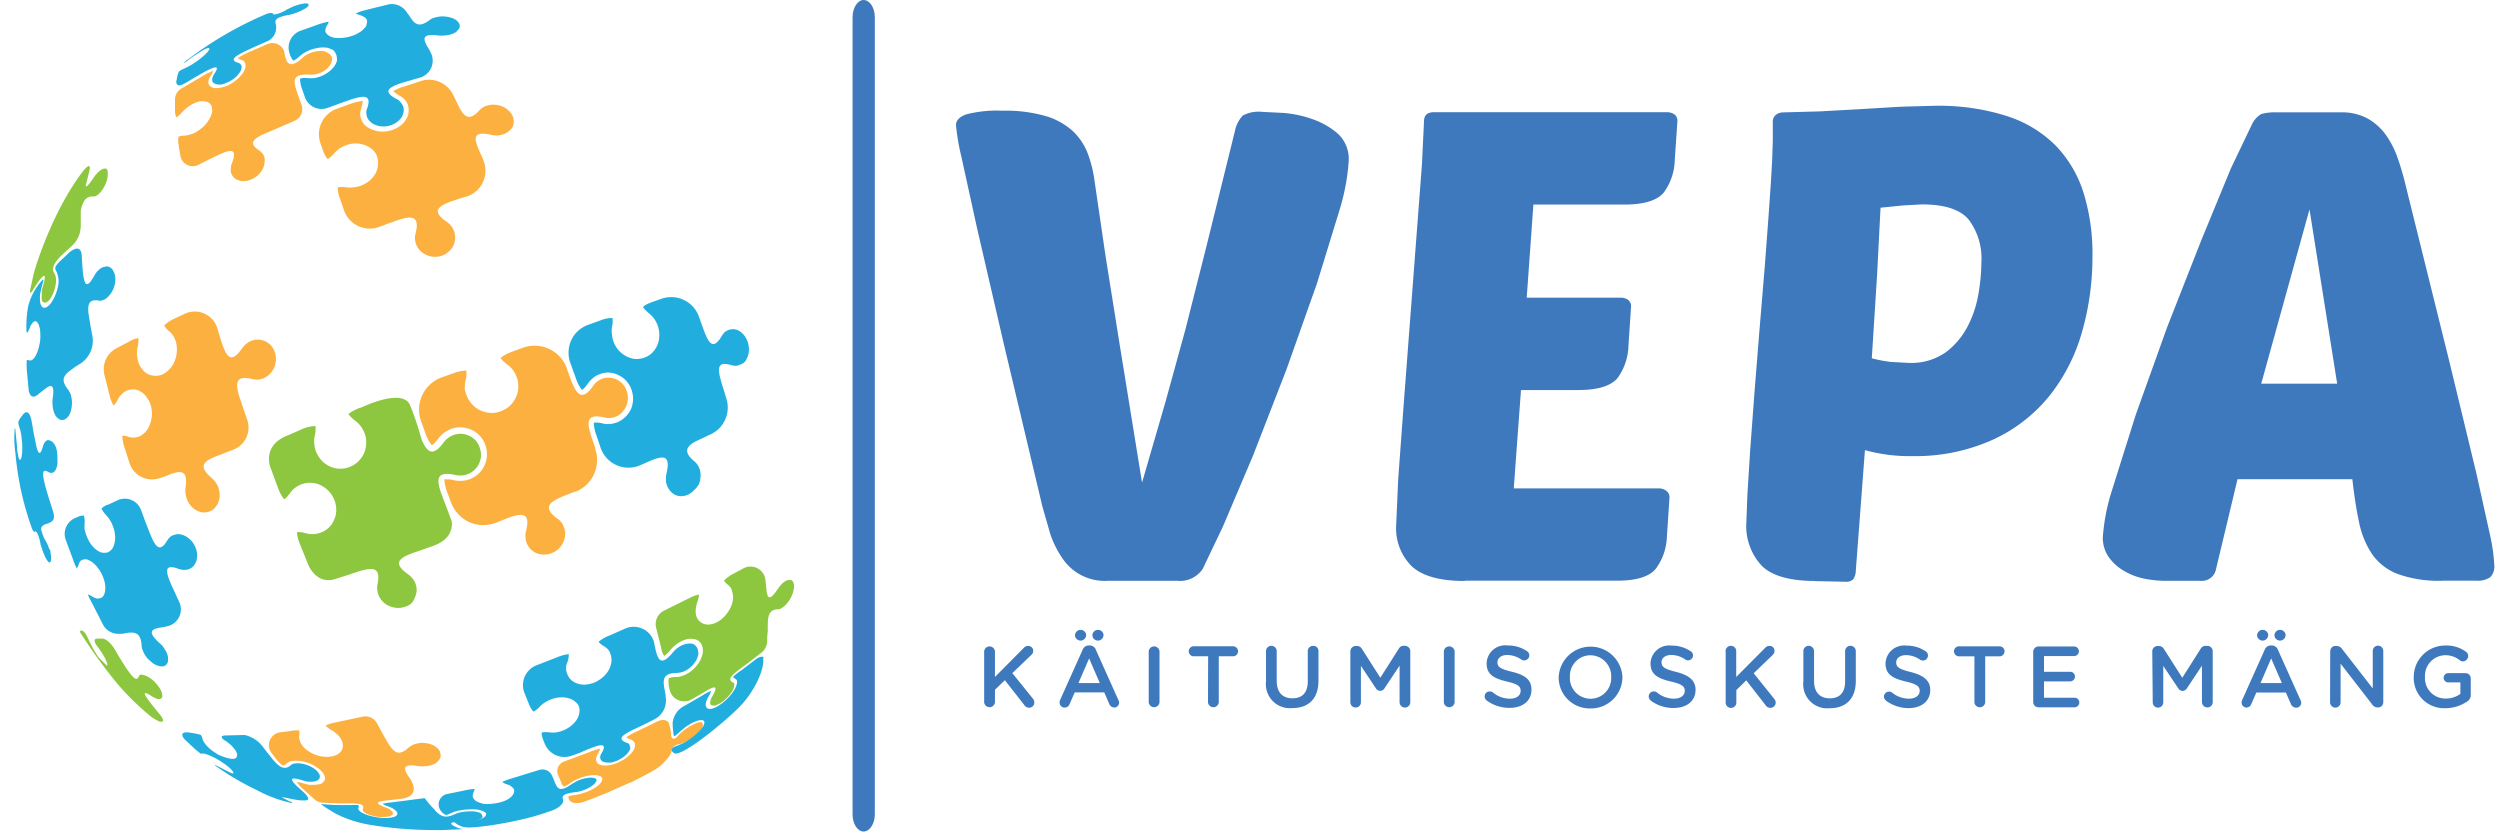 <svg xmlns="http://www.w3.org/2000/svg" xmlns:xlink="http://www.w3.org/1999/xlink" width="180" height="60"><style><![CDATA[.B{fill:#21aedf}.C{fill-rule:nonzero}.D{fill:#8dc63f}.E{fill:#fbb040}]]></style><g fill-rule="evenodd"><g fill="#3e78bd"><path d="M82.226 34.75l1.698-5.847 1.426-5.18 1.517-6 2.043-8.27a2.32 2.32 0 0 1 .566-1.132 2.41 2.41 0 0 1 1.404-.266l1.494.074a8.06 8.06 0 0 1 2.066.43 5.6 5.6 0 0 1 1.857 1.042 2.46 2.46 0 0 1 .81 1.97c-.073 1.188-.3 2.362-.645 3.498l-1.642 5.343-2.208 6.226-2.4 6.18-2.162 5.094-1.45 3.04a1.96 1.96 0 0 1-1.828.866h-4.987a3.67 3.67 0 0 1-3.306-1.642c-.366-.535-.655-1.118-.86-1.732l-.566-1.975-2.785-11.734-1.925-8.332-1.132-5.157a15.7 15.7 0 0 1-.379-2.236c0-.345.255-.606.758-.78.84-.213 1.705-.3 2.57-.26 1.05-.03 2.096.1 3.108.38a5.04 5.04 0 0 1 1.953 1.07 4.32 4.32 0 0 1 1.092 1.619c.245.65.412 1.326.498 2.015l.78 5.32.98 6.153 1.653 10.2zm23.23 7.08c-1.77 0-3.036-.35-3.798-1.047-.795-.786-1.208-1.88-1.132-2.994l.142-3.255.385-5.253 1.33-17.496.142-2.994c0-.538.255-.713.758-.713h16.732a.98.98 0 0 1 .52.142c.168.118.26.317.238.52l-.192 2.802a4.11 4.11 0 0 1-.781 2.309c-.458.566-1.404.877-2.83.877h-6.566l-.48 6.702h6.753a.98.98 0 0 1 .52.142.57.57 0 0 1 .238.526l-.187 2.808c-.02.83-.3 1.636-.775 2.3-.458.566-1.404.877-2.83.877h-4.132l-.52 7.08h10.455a.88.88 0 0 1 .52.17.57.57 0 0 1 .238.498l-.187 2.802c-.025.83-.3 1.636-.787 2.3-.46.585-1.404.877-2.83.877H105.46z"/><path d="M130.696 41.83c-1.804 0-3.08-.357-3.826-1.07a4.19 4.19 0 0 1-1.132-3.158l.074-1.975.2-3.2.3-4.036.357-4.466.402-4.828.26-3.47.17-2.423.096-1.698.045-1.353v-1.33a.63.63 0 0 1 .238-.566.85.85 0 0 1 .475-.164l2.7-.074 2.943-.164 2.83-.17 2.423-.068c1.772-.04 3.538.2 5.23.736 1.334.418 2.548 1.152 3.538 2.14.92.962 1.604 2.125 1.998 3.396a14.83 14.83 0 0 1 .64 4.562 19.58 19.58 0 0 1-.736 5.394 13.15 13.15 0 0 1-2.304 4.585 11.27 11.27 0 0 1-4.042 3.187 13.49 13.49 0 0 1-5.83 1.223 12.07 12.07 0 0 1-3.47-.43l-.662 8.745a1.08 1.08 0 0 1-.192.566.76.76 0 0 1-.566.164l-2.2-.045zm7.698-27.113l-1.375.074-1.62.164-.25 4.857-.38 5.983a9.12 9.12 0 0 0 1.404.266l1.257.068a4.32 4.32 0 0 0 2.689-.781 5.53 5.53 0 0 0 1.59-1.925 7.98 7.98 0 0 0 .758-2.377 13.83 13.83 0 0 0 .192-2.14c.076-1.116-.253-2.22-.928-3.113-.615-.717-1.728-1.075-3.34-1.075zm30.12-6.627a3.85 3.85 0 0 1 1.97.453 4.09 4.09 0 0 1 1.308 1.183c.365.522.653 1.094.855 1.698a19.85 19.85 0 0 1 .566 1.947l3.142 12.668 1.947 8.055 1.002 4.528c.148.675.243 1.36.283 2.05.042.33-.07.663-.306.9a1.62 1.62 0 0 1-.979.238h-2.394a8.71 8.71 0 0 1-3.283-.487 3.96 3.96 0 0 1-1.851-1.449c-.455-.7-.77-1.483-.928-2.304-.192-.906-.35-1.928-.475-3.068h-8.27l-1.568 6.56a1.03 1.03 0 0 1-1.092.758h-2.52a7.98 7.98 0 0 1-1.568-.164 4.67 4.67 0 0 1-1.449-.566 3.47 3.47 0 0 1-1.07-.974 2.4 2.4 0 0 1-.43-1.449 14.45 14.45 0 0 1 .668-3.396l1.698-5.394 2.264-6.317 2.445-6.226 2.145-5.208 1.5-3.136a1.7 1.7 0 0 1 .691-.781 3.74 3.74 0 0 1 1.132-.119h4.568zm-5.706 19.534h5.468l-1.992-12.55-3.475 12.55z" class="C"/><path d="M70.86 46.885a.39.39 0 0 1 .388-.344.39.39 0 0 1 .388.344v1.857l2.077-2.094a.42.42 0 0 1 .323-.142c.197 0 .357.16.357.357a.39.39 0 0 1-.136.289l-1.37 1.313 1.483 1.84a.42.42 0 0 1 .102.277c0 .1-.04.198-.113.268s-.17.108-.272.105a.39.39 0 0 1-.328-.181l-1.41-1.8-.713.69v.91a.39.39 0 0 1-.388.344.39.39 0 0 1-.388-.344v-3.69z"/><path d="M76.317 50.423l1.63-3.634a.48.48 0 0 1 .464-.317h.034c.205-.004.4.123.458.317l1.63 3.634a.31.31 0 0 1 .045.164c-.002.187-.147.342-.334.357-.17-.001-.32-.107-.38-.266l-.357-.826H77.38l-.374.85c-.054.15-.198.248-.357.243-.197 0-.357-.16-.357-.357-.005-.056.003-.112.023-.164zm1.885-4.71v.045c-.024.208-.2.365-.4.365s-.386-.157-.4-.365v-.045c.024-.208.2-.365.4-.365s.386.157.4.365zm.985 3.47l-.77-1.777-.77 1.777h1.54zm.266-3.47v.045c-.024.208-.2.365-.4.365s-.386-.157-.4-.365v-.045c.024-.208.2-.365.4-.365s.386.157.4.365z" class="C"/><use xlink:href="#B"/><path d="M86.987 47.253h-1.08c-.18-.023-.317-.177-.317-.36s.136-.337.317-.36h2.915c.18.023.317.177.317.36s-.136.337-.317.36h-1.07v3.323a.39.39 0 0 1-.388.344.39.39 0 0 1-.388-.344l.01-3.323zm4.166 1.81v-2.18c0-.213.172-.385.385-.385s.385.172.385.385v2.145c0 .815.42 1.25 1.132 1.25s1.104-.408 1.104-1.217v-2.18a.38.38 0 0 1 .391-.379c.1-.002.198.038.27.1a.38.38 0 0 1 .11.27v2.14c0 1.313-.736 1.97-1.885 1.97a1.72 1.72 0 0 1-1.41-.51 1.73 1.73 0 0 1-.48-1.42zm6.073-2.162a.39.39 0 0 1 .391-.391h.08a.4.4 0 0 1 .357.204l1.33 2.083 1.336-2.1c.07-.127.206-.203.35-.198h.08a.39.39 0 0 1 .391.391v3.674a.38.38 0 0 1-.391.379c-.208-.003-.376-.17-.38-.38v-2.638l-1.075 1.613c-.062.122-.186.2-.323.204-.136-.006-.26-.084-.323-.204l-1.064-1.596v2.626c0 .1-.04.198-.113.268s-.17.108-.272.105-.195-.037-.266-.108-.1-.166-.108-.266v-3.68z"/><use xlink:href="#B" x="21.249"/><path d="M107.042 50.434c-.093-.07-.147-.18-.147-.294 0-.096.038-.187.106-.254s.16-.104.256-.102c.08-.002.16.022.226.068a1.9 1.9 0 0 0 1.228.453c.475 0 .775-.226.775-.566 0-.31-.175-.48-.99-.668-.934-.226-1.46-.504-1.46-1.313a1.34 1.34 0 0 1 1.511-1.285c.495-.008.98.134 1.392.408.106.065.17.18.17.306 0 .097-.04.2-.108.258s-.163.106-.26.104a.4.4 0 0 1-.198-.057 1.83 1.83 0 0 0-1.008-.334c-.453 0-.72.232-.72.52 0 .34.204.487 1.047.69.928.226 1.404.566 1.404 1.285 0 .82-.645 1.313-1.568 1.313a2.75 2.75 0 0 1-1.658-.532z"/><path d="M112.226 48.742a2.3 2.3 0 0 1 2.295-2.184 2.3 2.3 0 0 1 2.295 2.184c0 .607-.244 1.19-.677 1.615s-1.02.66-1.627.65a2.23 2.23 0 0 1-2.287-2.264zm3.78 0c.015-.407-.135-.803-.417-1.097s-.67-.462-1.078-.465-.79.167-1.07.46-.426.687-.408 1.09a1.49 1.49 0 0 0 2.257 1.365 1.49 1.49 0 0 0 .715-1.365v.01z" class="C"/><path d="M118.86 50.434a.36.36 0 0 1-.153-.294c.003-.198.164-.357.362-.357a.38.38 0 0 1 .226.068 1.9 1.9 0 0 0 1.228.453c.475 0 .78-.226.78-.566 0-.3-.175-.48-1-.668-.94-.226-1.466-.504-1.466-1.313a1.34 1.34 0 0 1 1.5-1.274 2.42 2.42 0 0 1 1.392.408c.108.064.173.18.17.306a.36.36 0 0 1-.345.35c-.072-.001-.142-.02-.204-.057a1.81 1.81 0 0 0-1.008-.334c-.453 0-.713.232-.713.52 0 .34.198.487 1.047.7s1.404.566 1.404 1.285c0 .82-.645 1.313-1.568 1.313a2.74 2.74 0 0 1-1.664-.532zm5.378-3.55c0-.213.172-.385.385-.385s.385.172.385.385v1.857l2.083-2.094a.41.41 0 0 1 .317-.142.35.35 0 0 1 .357.357c.001.112-.05.218-.136.3l-1.364 1.313 1.477 1.84a.42.42 0 0 1 .108.277.38.38 0 0 1-.391.374.4.4 0 0 1-.328-.181l-1.4-1.8-.713.7v.9c0 .213-.172.385-.385.385s-.385-.172-.385-.385v-3.7zm5.604 2.18v-2.18c0-.213.172-.385.385-.385s.385.172.385.385v2.145c0 .815.42 1.25 1.132 1.25s1.104-.408 1.104-1.217v-2.18c0-.213.172-.385.385-.385s.385.172.385.385v2.14c0 1.313-.736 1.97-1.885 1.97a1.72 1.72 0 0 1-1.41-.51 1.73 1.73 0 0 1-.48-1.42zm5.954 1.37a.36.36 0 0 1-.153-.294.37.37 0 0 1 .203-.302c.116-.06.253-.054.363.013a1.92 1.92 0 0 0 1.228.453c.48 0 .78-.226.78-.566 0-.3-.175-.48-1-.668-.934-.226-1.46-.504-1.46-1.313a1.34 1.34 0 0 1 1.494-1.274 2.42 2.42 0 0 1 1.392.408c.108.064.173.18.17.306 0 .2-.162.362-.362.362a.4.4 0 0 1-.198-.057 1.83 1.83 0 0 0-1.013-.334c-.447 0-.713.232-.713.52 0 .34.198.487 1.047.7s1.404.566 1.404 1.285c0 .82-.645 1.313-1.568 1.313a2.74 2.74 0 0 1-1.625-.543zm6.362-3.18h-1.064a.36.36 0 0 1-.35-.165c-.074-.118-.075-.27 0-.388a.36.36 0 0 1 .35-.165h2.915c.18.023.317.177.317.36s-.136.337-.317.36h-1.075v3.323a.39.39 0 0 1-.388.344.39.39 0 0 1-.388-.344v-3.323zm4.234 3.283v-3.6c-.002-.104.04-.204.113-.278s.174-.114.278-.113h2.553a.35.35 0 0 1 .345.345c0 .2-.155.345-.345.345h-2.168v1.132h1.885c.2 0 .345.155.345.345s-.155.345-.345.345h-1.885v1.177h2.196c.2 0 .345.155.345.345s-.155.345-.345.345h-2.58c-.102.002-.2-.038-.274-.1s-.115-.168-.117-.27zm8.57-3.634a.39.39 0 0 1 .391-.391h.085c.147 0 .282.077.357.204l1.33 2.083 1.33-2.1c.072-.125.207-.2.35-.198h.12a.39.39 0 0 1 .391.391v3.674a.38.38 0 0 1-.391.368.39.39 0 0 1-.385-.379v-2.626l-1.07 1.613c-.065.122-.2.2-.328.204-.135-.006-.256-.084-.317-.204l-1.07-1.596v2.626a.38.38 0 0 1-.379.379.38.38 0 0 1-.379-.379l-.034-3.68z"/><path d="M161.426 50.423l1.63-3.634a.48.48 0 0 1 .464-.317h.04c.203-.002.385.125.453.317l1.63 3.634a.31.31 0 0 1 .045.164c.003.098-.034.192-.102.262s-.162.108-.26.106c-.17-.001-.32-.107-.38-.266l-.362-.826h-2.128l-.374.85c-.054.136-.183.227-.328.232-.197 0-.357-.16-.357-.357-.003-.056.006-.112.028-.164zm1.885-4.71v.045c-.024.208-.2.365-.4.365s-.386-.157-.4-.365v-.045c.024-.208.2-.365.4-.365s.386.157.4.365zm.985 3.47l-.77-1.777-.77 1.777h1.54zm.266-3.47v.045c-.024.208-.2.365-.4.365s-.386-.157-.4-.365v-.045c.024-.208.2-.365.4-.365s.386.157.4.365z" class="C"/><path d="M167.777 46.902c-.002-.103.038-.202.1-.276a.38.38 0 0 1 .274-.115h.085a.48.48 0 0 1 .402.226l2.2 2.83v-2.7a.38.38 0 0 1 .379-.379.38.38 0 0 1 .379.379v3.685c.003.1-.035.2-.105.272s-.167.113-.268.113h-.034a.48.48 0 0 1-.402-.232l-2.264-2.92v2.785a.38.38 0 0 1-.379.379.38.38 0 0 1-.379-.379l.01-3.68zm6.013 1.84c0-1.25 1.014-2.264 2.264-2.264a2.37 2.37 0 0 1 1.494.447c.135.098.2.272.14.43s-.2.266-.366.266c-.087-.004-.17-.036-.238-.1-.304-.235-.68-.357-1.064-.345a1.49 1.49 0 0 0-1.033.48 1.48 1.48 0 0 0-.388 1.07c-.03.4.116.813.4 1.112a1.46 1.46 0 0 0 1.09.456 1.76 1.76 0 0 0 1.058-.334v-.826h-.86c-.1.003-.178-.03-.244-.094s-.102-.15-.102-.24a.34.34 0 0 1 .345-.334h1.217a.38.38 0 0 1 .391.385v1.172a.53.53 0 0 1-.272.492 2.79 2.79 0 0 1-1.557.475 2.18 2.18 0 0 1-2.275-2.258z"/></g><path d="M55.113 41.768a1.08 1.08 0 0 0-1.63-.821l-.702.374a2.66 2.66 0 0 0-.64.47c0 .096.22.283.283.323.082.077.156.162.22.255a1.85 1.85 0 0 1 .108.368c.04.187.04.38 0 .566-.048.197-.12.387-.215.566a2.44 2.44 0 0 1-.362.498c-.143.156-.31.3-.492.396-.163.094-.34.16-.526.192a.95.95 0 0 1-.475-.034.86.86 0 0 1-.368-.243.91.91 0 0 1-.209-.453 1.27 1.27 0 0 1 0-.419 1.7 1.7 0 0 1 .096-.436 2.21 2.21 0 0 0 .13-.566c-.256.06-.503.154-.736.277l-1.783.883c-.462.232-.7.757-.566 1.257l.362 1.432c0 .12.125.538.232.566.164-.12.31-.264.436-.425.096-.122.207-.232.328-.328a2.4 2.4 0 0 1 .413-.277c.178-.092.37-.157.566-.192a1.5 1.5 0 0 1 .481.04c.142.032.268.112.357.226a.83.83 0 0 1 .175.408 1.04 1.04 0 0 1-.034.504c-.055.18-.13.353-.226.515a2.69 2.69 0 0 1-.391.47c-.255.25-.568.433-.91.532a1.13 1.13 0 0 1-.368.051 1.86 1.86 0 0 0-.509.079 1.57 1.57 0 0 0 0 .566l.04.198a1.08 1.08 0 0 0 1.562.792l.34-.192.52-.306c.742-.453 1.183-.657.68.232a1.66 1.66 0 0 0-.125.243c0 .068-.034.142-.045.21s.014.138.057.192c.063.027.13.042.198.045.092.006.183-.018.26-.068.114-.042.22-.1.317-.175a2.31 2.31 0 0 0 .323-.266 2.66 2.66 0 0 0 .277-.306 2.31 2.31 0 0 0 .215-.328c.04-.09.07-.186.09-.283v-.147c-.008-.047-.048-.083-.096-.085-.458-.238-.04-.566.634-1.075l.458-.334.968-.747a1.1 1.1 0 0 0 .402-.753c0-.22 0-.368.05-.792a4.04 4.04 0 0 1 0-.442c0-.645.085-1.132.747-1.132.067-.005.132-.023.192-.05l.215-.142a2.19 2.19 0 0 0 .509-.657c.064-.132.12-.268.164-.408.036-.125.057-.255.062-.385a.68.68 0 0 0-.051-.289c-.03-.073-.083-.134-.153-.17a.71.71 0 0 0-.243 0 .91.91 0 0 0-.3.158c-.077.062-.15.13-.215.204a2.43 2.43 0 0 0-.204.272c-.668.996-.775.617-.838-.113l-.057-.52z" class="D"/><path d="M50.308 34.9a1.56 1.56 0 0 0 .125-.509 1.41 1.41 0 0 0-.045-.566c-.034-.12-.088-.236-.158-.34a1.09 1.09 0 0 0-.232-.266c-.968-.804-.458-1.2.42-1.596l.617-.294.142-.062c.952-.447 1.434-1.523 1.132-2.53l-.12-.408-.22-.708c-.3-1.013-.402-1.67.702-1.325.102.027.206.042.3.045a.75.75 0 0 0 .3-.085.82.82 0 0 0 .362-.209c.093-.126.165-.265.215-.413a1.35 1.35 0 0 0 .074-.492c-.001-.175-.03-.35-.085-.515s-.133-.32-.238-.458c-.1-.127-.203-.234-.334-.317a.92.92 0 0 0-.402-.147.87.87 0 0 0-.413.057.84.84 0 0 0-.277.158 1.51 1.51 0 0 0-.204.266c-.634 1.08-.957.515-1.325-.492l-.255-.708-.074-.215a2.12 2.12 0 0 0-2.717-1.25l-.566.198c-.13.045-.65.238-.725.385.034.125.362.408.447.48.13.1.25.236.35.374a1.99 1.99 0 0 1 .243.458 2.01 2.01 0 0 1 0 1.392c-.083.2-.206.403-.362.566a1.51 1.51 0 0 1-.566.368 1.8 1.8 0 0 1-.668.108 1.9 1.9 0 0 1-1.579-1.257c-.06-.166-.097-.34-.108-.515a1.55 1.55 0 0 1 0-.526 1.96 1.96 0 0 0 .034-.657 2.26 2.26 0 0 0-.866.175l-.9.323c-.534.2-.97.586-1.2 1.1s-.265 1.102-.07 1.634l.396 1.092a3.01 3.01 0 0 0 .436.849c.136-.034.396-.4.464-.487.1-.144.22-.27.357-.38a1.63 1.63 0 0 1 .464-.26 1.61 1.61 0 0 1 1.358.074 1.7 1.7 0 0 1 .566.419 1.86 1.86 0 0 1 .368.628c.08.23.118.486.108.736-.013.22-.06.44-.142.645-.095.2-.227.402-.4.566a1.79 1.79 0 0 1-1.132.521 1.7 1.7 0 0 1-.509-.04 1.73 1.73 0 0 0-.64-.057 2.63 2.63 0 0 0 .192.923l.294.877c.188.558.6 1.012 1.137 1.254s1.15.25 1.693.02l.685-.3c.95-.4 1.562-.515 1.228.894a1.41 1.41 0 0 0-.04.385c-.002.136.017.272.057.402a1.24 1.24 0 0 0 .243.447 1.01 1.01 0 0 0 .368.294.94.94 0 0 0 .447.096 1.19 1.19 0 0 0 .475-.108 1.35 1.35 0 0 0 .413-.306 1.57 1.57 0 0 0 .357-.425zM9.174 45.566c.566-.068.968 0 1.025.928a.69.69 0 0 0 .057.272c.033.1.076.198.13.3.078.138.17.267.277.385l.34.3a1.32 1.32 0 0 0 .34.17.72.72 0 0 0 .345.057c.1.004.195-.032.266-.102.07-.063.116-.146.136-.238a1.27 1.27 0 0 0 0-.357c-.027-.143-.077-.28-.147-.408-.06-.107-.13-.2-.2-.306-.072-.1-.15-.173-.238-.25-.923-.832-.606-1.013.034-1.132a3.25 3.25 0 0 0 .48-.09c.38-.075.704-.322.876-.67s.172-.755.001-1.102l-.26-.566-.3-.65c-.408-.95-.566-1.562.566-1.132a1.23 1.23 0 0 0 .317.057c.107.005.22-.01.328-.034.136-.043.26-.117.362-.215a1.4 1.4 0 0 0 .226-.374 1.66 1.66 0 0 0 .057-.475 1.38 1.38 0 0 0-.113-.509 1.73 1.73 0 0 0-.283-.47 1.77 1.77 0 0 0-.391-.323 1.29 1.29 0 0 0-.447-.164.86.86 0 0 0-.43.051.7.7 0 0 0-.283.142 1.38 1.38 0 0 0-.198.243c-.566.968-.883.42-1.28-.566l-.266-.68-.345-.934a1.24 1.24 0 0 0-.663-.712 1.25 1.25 0 0 0-.973-.018l-.73.34c-.1 0-.436.187-.48.306.1.165.203.318.334.453a2.19 2.19 0 0 1 .272.357 2.04 2.04 0 0 1 .221.458c.076.2.123.4.142.623a1.49 1.49 0 0 1-.034.566 1.13 1.13 0 0 1-.187.447c-.1.1-.207.2-.34.238a1.13 1.13 0 0 1-.413 0 1.32 1.32 0 0 1-.413-.232 2.1 2.1 0 0 1-.368-.402 2.87 2.87 0 0 1-.289-.566c-.062-.148-.1-.3-.142-.458a2.56 2.56 0 0 1 0-.419 1.91 1.91 0 0 0-.045-.566c-.1-.057-.4.04-.453.085l-.158.062a1.25 1.25 0 0 0-.702 1.591l.5 1.342a4.9 4.9 0 0 0 .283.691c.057 0 .125-.215.147-.255a.52.52 0 0 1 .113-.238c.05-.063.12-.106.198-.12.1-.04.23-.04.34 0 .145.058.28.14.396.243a1.8 1.8 0 0 1 .368.396c.248.335.414.722.487 1.132.02.162.02.325 0 .487a.94.94 0 0 1-.13.362c-.065.088-.163.145-.272.158-.083.025-.172.025-.255 0-.1-.03-.178-.07-.26-.12-.05-.034-.272-.17-.317-.147.084.23.2.452.317.662l.764 1.5a1.25 1.25 0 0 0 1.189.662h.215l.345-.068z" class="B"/><path d="M13.357 35.145a1.37 1.37 0 0 0 0 .374 2.06 2.06 0 0 0 .102.419c.063.174.157.335.277.475.1.126.24.234.385.317s.3.14.464.164a1.26 1.26 0 0 0 .475-.057c.152-.057.3-.148.402-.266s.206-.257.26-.413c.06-.163.1-.336.09-.51a1.62 1.62 0 0 0-.096-.555 1.73 1.73 0 0 0-.198-.379c-.08-.106-.168-.205-.266-.294-1.042-.866-.566-1.228.357-1.585l.657-.255.566-.22a1.7 1.7 0 0 0 .974-2.117l-.266-.77-.255-.753c-.34-1.053-.413-1.75.894-1.426a1.46 1.46 0 0 0 .385.04c.133-.014.265-.044.39-.09.173-.073.33-.18.464-.31s.24-.29.317-.464a1.56 1.56 0 0 0 .13-.532 1.47 1.47 0 0 0-.074-.566 1.39 1.39 0 0 0-.277-.492c-.116-.132-.26-.238-.42-.31a1.37 1.37 0 0 0-.498-.119 1.29 1.29 0 0 0-.883.323 1.4 1.4 0 0 0-.266.283c-.82 1.194-1.132.623-1.49-.402l-.22-.72-.09-.306a1.7 1.7 0 0 0-2.326-1.047l-.81.38a2.79 2.79 0 0 0-.679.453c0 .13.277.374.35.436a1.44 1.44 0 0 1 .289.323c.08.142.148.292.198.447.06.23.082.47.062.708a2.02 2.02 0 0 1-.153.657 1.7 1.7 0 0 1-.351.566c-.14.165-.315.3-.51.396a1.13 1.13 0 0 1-.566.108 1.21 1.21 0 0 1-.526-.136 1.26 1.26 0 0 1-.425-.391c-.13-.168-.22-.36-.272-.566a2.62 2.62 0 0 1-.068-.504c0-.162.017-.323.05-.48a2.2 2.2 0 0 0 .057-.634 1.7 1.7 0 0 0-.668.249l-.945.498a1.7 1.7 0 0 0-.843 1.868l.368 1.466c.055.267.153.523.29.758.09 0 .272-.35.323-.442.07-.124.156-.238.255-.34s.213-.193.34-.26a1.41 1.41 0 0 1 .526-.108c.178.006.352.06.504.153a1.24 1.24 0 0 1 .43.396 1.99 1.99 0 0 1 .3.566 2.46 2.46 0 0 1 .091.702c-.01.222-.05.44-.125.65a1.84 1.84 0 0 1-.306.566 1.73 1.73 0 0 1-.464.351c-.124.05-.256.08-.39.085a1.09 1.09 0 0 1-.379-.045c-.085-.04-.385-.12-.47-.062.02.283.074.563.164.832l.362 1.132a1.7 1.7 0 0 0 2.219 1.047h.028c.192-.062.38-.134.566-.215.855-.34 1.432-.39 1.21.957z" class="E"/><path d="M32.755 1.392c-.12-.072-.25-.12-.385-.147-.145-.037-.293-.057-.442-.062a1.7 1.7 0 0 0-.447.04 1.83 1.83 0 0 0-.334.091c-.08.03-.152.075-.215.13-.747.566-1.064.294-1.37-.17a1.61 1.61 0 0 0-.221-.306l-.074-.113C28.973.42 28.44.2 27.926.328L26.3.73a4.44 4.44 0 0 0-.685.232c.1.06.23.108.35.142a.99.99 0 0 1 .255.125.43.43 0 0 1 .181.181.42.42 0 0 1 0 .311.52.52 0 0 1-.187.334 1.31 1.31 0 0 1-.385.306 2.25 2.25 0 0 1-.532.238 2.83 2.83 0 0 1-.617.125 2.67 2.67 0 0 1-.566 0 1.26 1.26 0 0 1-.419-.147.84.84 0 0 1-.25-.25.34.34 0 0 1 0-.238c.01-.08.038-.157.08-.226.04-.057.164-.243.125-.3a4.97 4.97 0 0 0-.719.192l-1.32.47c-.626.236-.966.913-.78 1.557l.057.187c.028.068.153.357.255.4a2.44 2.44 0 0 0 .425-.317c.117-.105.247-.196.385-.272a2.22 2.22 0 0 1 .419-.198c.197-.068.4-.117.606-.147a2.15 2.15 0 0 1 .566 0c.157.034.308.1.447.17a.93.93 0 0 1 .226.357 1.09 1.09 0 0 1 .045.408 1.13 1.13 0 0 1-.221.436 1.89 1.89 0 0 1-.402.391 2.41 2.41 0 0 1-.566.306 2.48 2.48 0 0 1-.458.119 2.95 2.95 0 0 1-.453 0 1.74 1.74 0 0 0-.538.028c-.062.108.045.48.057.566l.272.78a1.27 1.27 0 0 0 1.642.77l.894-.328.685-.243c.98-.323 1.63-.43 1.257.617a.65.65 0 0 0-.057.306 1.22 1.22 0 0 0 .057.317 1 1 0 0 0 .26.357 1.08 1.08 0 0 0 .413.226 1.31 1.31 0 0 0 .504.085c.183.003.365-.026.538-.085a1.57 1.57 0 0 0 .787-.6 1.54 1.54 0 0 0 .136-.413.9.9 0 0 0-.074-.419 1.25 1.25 0 0 0-.187-.266.82.82 0 0 0-.272-.198c-1.053-.566-.492-.866.47-1.177l1.274-.368A1.27 1.27 0 0 0 31 3.764a3.31 3.31 0 0 0-.243-.43c-.306-.566-.374-.934.855-.775a1.93 1.93 0 0 0 .34 0 2.83 2.83 0 0 0 .374-.045 1.83 1.83 0 0 0 .408-.147.8.8 0 0 0 .249-.221.38.38 0 0 0 .125-.26.51.51 0 0 0-.096-.266.77.77 0 0 0-.255-.226zm12.962 51.085l.6-.283.792-.4c.607-.302.94-.97.815-1.636v-.13l-.085-.447c-.125-.657-.1-1.132.934-1.132a1.19 1.19 0 0 0 .3-.051 1.09 1.09 0 0 0 .31-.125 1.7 1.7 0 0 0 .385-.277 2.12 2.12 0 0 0 .306-.368c.08-.125.14-.26.18-.402a.7.7 0 0 0 0-.385.55.55 0 0 0-.142-.31.49.49 0 0 0-.266-.18c-.125-.023-.254-.023-.38 0a1.65 1.65 0 0 0-.742.345 1.64 1.64 0 0 0-.26.26c-.832 1-1.058.617-1.25-.12l-.12-.566v-.028a1.52 1.52 0 0 0-.834-.976c-.41-.186-.878-.184-1.283.008l-1.087.48c-.277.1-.538.257-.775.436 0 .108.3.3.38.345a1.27 1.27 0 0 1 .311.26 1.13 1.13 0 0 1 .17.368 1.16 1.16 0 0 1 .034.566 1.86 1.86 0 0 1-.209.566 2.15 2.15 0 0 1-.425.487c-.172.144-.362.263-.566.357a2.39 2.39 0 0 1-.645.153 1.59 1.59 0 0 1-.566-.068 1.31 1.31 0 0 1-.475-.266 1.09 1.09 0 0 1-.289-.458.9.9 0 0 1-.074-.408c-.002-.148.03-.295.1-.43a1.74 1.74 0 0 0 .091-.566c-.294.038-.582.116-.855.232l-1.45.566a1.53 1.53 0 0 0-.889 1.992l.317.787a1.56 1.56 0 0 0 .34.566 1.75 1.75 0 0 0 .458-.368 1.87 1.87 0 0 1 .362-.294 2.37 2.37 0 0 1 .447-.226 2.05 2.05 0 0 1 .657-.136 1.57 1.57 0 0 1 .6.062 1.06 1.06 0 0 1 .47.243.72.72 0 0 1 .289.402.98.98 0 0 1 0 .481c-.043.172-.116.335-.215.48a2.29 2.29 0 0 1-.42.42 2.35 2.35 0 0 1-.566.311 2.66 2.66 0 0 1-.464.119 2.01 2.01 0 0 1-.447 0c-.188-.025-.378-.025-.566 0-.074.113.068.47.1.566l.102.255a1.53 1.53 0 0 0 1.942.855l.566-.2.606-.266c.883-.35 1.443-.504.974.3-.05.06-.08.133-.085.2-.014.063-.014.13 0 .192a.6.6 0 0 0 .147.187c.1.04.185.065.283.074a1.4 1.4 0 0 0 .368 0 2.22 2.22 0 0 0 .436-.142 2.54 2.54 0 0 0 .38-.215 1.83 1.83 0 0 0 .311-.266 1.25 1.25 0 0 0 .198-.29c.04-.078.04-.17 0-.25-.008-.06-.03-.12-.062-.17a.53.53 0 0 0-.175-.09c-.747-.277-.232-.6.623-1.008z" class="B"/><path d="M33.474 27.934a2 2 0 0 1 .05-.566 1.76 1.76 0 0 0 .051-.691c-.325.016-.644.086-.945.2l-.843.3c-1.28.475-1.933 1.895-1.46 3.175l.3.838c.1.3.256.603.458.86.136-.034.42-.396.487-.492a2.13 2.13 0 0 1 .391-.391c.152-.116.32-.2.498-.277.242-.1.5-.13.758-.12.25.013.496.072.725.175a1.89 1.89 0 0 1 .6.43 1.87 1.87 0 0 1 .396.65 1.91 1.91 0 0 1 .119.781c-.026.5-.248.973-.617 1.313a1.91 1.91 0 0 1-.623.385 1.73 1.73 0 0 1-.566.113 2 2 0 0 1-.566-.04 1.91 1.91 0 0 0-.696-.057 3.08 3.08 0 0 0 .215.934l.283.753c.228.6.7 1.107 1.283 1.378a2.45 2.45 0 0 0 1.88.065h.04l.775-.317c1.07-.4 1.777-.504 1.4.923-.03.13-.043.263-.034.396.001.137.026.273.074.402a1.23 1.23 0 0 0 .283.47 1.48 1.48 0 0 0 .43.3 1.56 1.56 0 0 0 .532.108 1.59 1.59 0 0 0 .566-.102 1.62 1.62 0 0 0 .487-.306 1.57 1.57 0 0 0 .334-.447c.08-.165.13-.344.147-.526a1.26 1.26 0 0 0-.074-.566 1.46 1.46 0 0 0-.187-.362c-.077-.107-.173-.2-.283-.272-1.132-.832-.566-1.228.498-1.658l.736-.294h.074c1.206-.484 1.826-1.824 1.415-3.057v-.074l-.26-.753c-.357-1.07-.447-1.783.934-1.455a.92.92 0 0 0 .39.034 1.43 1.43 0 0 0 .396-.091 1.13 1.13 0 0 0 .458-.311 1.56 1.56 0 0 0 .3-.442 1.62 1.62 0 0 0 .125-.538 1.65 1.65 0 0 0-.085-.566 1.43 1.43 0 0 0-.708-.815 1.45 1.45 0 0 0-.509-.136 1.39 1.39 0 0 0-.566.079 1.83 1.83 0 0 0-.357.204c-.106.085-.198.186-.272.3-.843 1.2-1.223.566-1.62-.47l-.283-.77v-.034c-.472-1.272-1.882-1.927-3.158-1.466l-.753.277c-.307.1-.594.25-.85.447.04.142.396.42.492.492a1.95 1.95 0 0 1 .39.385 1.98 1.98 0 0 1 .266.492c.1.242.13.5.12.758a1.83 1.83 0 0 1-.17.713 1.89 1.89 0 0 1-.425.606c-.187.175-.406.3-.645.402a1.92 1.92 0 0 1-.758.119 1.97 1.97 0 0 1-.713-.175 1.91 1.91 0 0 1-.6-.43c-.18-.2-.317-.413-.408-.657a1.87 1.87 0 0 1-.147-.56zm-7.53-19.777c.004-.136.03-.27.08-.396 0-.08.125-.402.08-.487a3.34 3.34 0 0 0-.855.198l-1.002.362a1.95 1.95 0 0 0-1.172 2.49l.17.47a1.96 1.96 0 0 0 .345.662c.18-.114.34-.255.475-.42.108-.126.232-.238.368-.334a1.96 1.96 0 0 1 .464-.238c.224-.088.462-.134.702-.136a2.03 2.03 0 0 1 .645.108 1.87 1.87 0 0 1 .566.323 1.27 1.27 0 0 1 .345.515 1.41 1.41 0 0 1 .057.611c-.015.214-.075.422-.175.6a2.02 2.02 0 0 1-.413.515 2.44 2.44 0 0 1-.634.368 1.99 1.99 0 0 1-.526.12 1.86 1.86 0 0 1-.504 0 1.86 1.86 0 0 0-.64 0 2.05 2.05 0 0 0 .158.804l.294.86a1.96 1.96 0 0 0 2.519 1.189l.453-.17.753-.272c1.058-.362 1.766-.458 1.426.9a1.29 1.29 0 0 0-.045.39 1.7 1.7 0 0 0 .079.402 1.44 1.44 0 0 0 .306.464 1.57 1.57 0 0 0 .458.311 1.41 1.41 0 0 0 .538.125 1.49 1.49 0 0 0 .566-.085 1.41 1.41 0 0 0 .487-.289c.138-.12.25-.266.328-.43a1.38 1.38 0 0 0 .13-.515 1.32 1.32 0 0 0-.096-.566 1.25 1.25 0 0 0-.198-.351 1.86 1.86 0 0 0-.294-.272c-1.194-.815-.6-1.166.453-1.534l.736-.243.232-.057c.526-.17.955-.554 1.18-1.058s.227-1.08.002-1.585v-.028l-.283-.634c-.385-.883-.492-1.443.883-1.132a1.66 1.66 0 0 0 .39.045 1.4 1.4 0 0 0 .38-.062 1.27 1.27 0 0 0 .447-.22 1.13 1.13 0 0 0 .3-.334.91.91 0 0 0 .085-.408c-.003-.15-.04-.3-.108-.436a1.13 1.13 0 0 0-.306-.379 1.27 1.27 0 0 0-.413-.255 1.59 1.59 0 0 0-.509-.119 1.3 1.3 0 0 0-.515.045.99.99 0 0 0-.351.136c-.095.055-.18.125-.25.2-.798.9-1.166.425-1.557-.374l-.272-.566-.068-.136c-.413-.857-1.385-1.3-2.298-1.025l-1.223.4a3.12 3.12 0 0 0-.792.334 1.4 1.4 0 0 0 .436.317 1.93 1.93 0 0 1 .34.26 1.17 1.17 0 0 1 .238.345 1.19 1.19 0 0 1 .079.566 1.01 1.01 0 0 1-.175.532 1.59 1.59 0 0 1-.391.458c-.188.143-.398.254-.623.328a2.26 2.26 0 0 1-.696.113c-.218-.003-.434-.04-.64-.113a1.81 1.81 0 0 1-.566-.3 1.3 1.3 0 0 1-.317-.47.89.89 0 0 1-.068-.442zm-5.473-4.42a.9.9 0 0 0-1.211-.566l-1.46.634a4.53 4.53 0 0 0-.657.362c0 .057.175.13.22.147a.4.4 0 0 1 .221.102.63.63 0 0 1 .085.209.6.6 0 0 1-.045.362 1.27 1.27 0 0 1-.243.408 2.48 2.48 0 0 1-.408.396c-.158.126-.328.234-.5.323a2.08 2.08 0 0 1-.538.187 1.59 1.59 0 0 1-.475.045.64.64 0 0 1-.3-.119c-.087-.058-.143-.15-.153-.255 0-.085 0-.17.028-.255a1.41 1.41 0 0 1 .153-.283c.07-.108.13-.22.18-.34-.22.082-.435.183-.64.3l-1.698 1a.91.91 0 0 0-.43.758v.894c0 .062.04.374.13.4a2.96 2.96 0 0 0 .385-.368 2.83 2.83 0 0 1 .323-.306c.116-.093.242-.18.374-.255a2.46 2.46 0 0 1 .515-.209 1.13 1.13 0 0 1 .436 0 .59.59 0 0 1 .345.136c.087.1.14.2.153.334a.85.85 0 0 1-.028.442 1.81 1.81 0 0 1-.25.492c-.1.162-.237.312-.38.447a3.02 3.02 0 0 1-.538.38 2.75 2.75 0 0 1-.396.158c-.12.036-.243.06-.368.068-.152-.002-.304.023-.447.074a1.5 1.5 0 0 0 0 .566l.13.8a.9.9 0 0 0 1.302.662l.758-.385.628-.3c.894-.425 1.466-.566 1.03.566a.84.84 0 0 0-.079.328c-.014.1-.014.22 0 .328a.91.91 0 0 0 .204.362.87.87 0 0 0 .345.215 1.08 1.08 0 0 0 .447.057 1.45 1.45 0 0 0 .498-.13 1.63 1.63 0 0 0 .77-.69 1.37 1.37 0 0 0 .153-.442 1.41 1.41 0 0 0 0-.458 1.28 1.28 0 0 0-.142-.277l-.215-.198c-.9-.566-.38-.9.566-1.302l.668-.283L21.2 8.7a.9.9 0 0 0 .515-1.132l-.255-.72-.158-.47c-.175-.64-.192-1.053.968-1.008a1.83 1.83 0 0 0 .345 0 1.74 1.74 0 0 0 .345-.091 1.8 1.8 0 0 0 .458-.238 1.13 1.13 0 0 0 .3-.294.87.87 0 0 0 .164-.334.6.6 0 0 0 0-.317.61.61 0 0 0-.255-.277 1.13 1.13 0 0 0-.328-.136 1.8 1.8 0 0 0-.425 0c-.162.02-.322.058-.475.113a2.05 2.05 0 0 0-.34.158.95.95 0 0 0-.243.187c-.86.78-1.132.492-1.274-.034l-.085-.374z" class="E"/><path d="M7.72 12.232a.17.17 0 0 0-.136-.096c-.072-.002-.143.01-.21.04a1.5 1.5 0 0 0-.26.175 2.48 2.48 0 0 0-.204.221 1.88 1.88 0 0 0-.181.238c-.345.515-.498.657-.566.594l.294-1.194c.062-.442-.192-.215-.39 0-2.225 2.83-3.464 6.906-3.464 6.906l-.164.532-.272 1.24c-.04.323.09.17.187.028l.08-.136.18-.283.215-.31c.34-.43.566-.566.243.475a2.47 2.47 0 0 0-.062.294c-.01.098-.01.196 0 .294a1.01 1.01 0 0 0 0 .317c0 .096.057.17.108.18a.17.17 0 0 0 .164.04c.08-.022.152-.065.21-.125a1.37 1.37 0 0 0 .209-.277 2.39 2.39 0 0 0 .17-.368c.052-.146.093-.295.125-.447a2.17 2.17 0 0 0 .04-.413 1.51 1.51 0 0 0-.028-.249c-.013-.062-.036-.12-.068-.175-.29-.442 0-.82.42-1.28l.328-.306.464-.42a1.97 1.97 0 0 0 .662-1.438v-1.11c.043-.273.14-.534.283-.77a.67.67 0 0 1 .611-.26c.43.057 1.087-.957 1.047-1.62.003-.015.003-.03 0-.045a.5.5 0 0 0-.034-.255z" class="D"/><path d="M7.9 19.245c-.093-.064-.2-.08-.317-.045a.82.82 0 0 0-.334.119 3 3 0 0 0-.243.215 2.19 2.19 0 0 0-.192.266c-.6 1.104-.73.662-.843-.147l-.045-.566-.034-.532c0-1.047-.674-.566-.9-.385a.39.39 0 0 0-.051.057l-.566.526c-.098.096-.2.198-.277.306-.044.04-.077.1-.096.147-.038.1-.024.213.04.3a1.7 1.7 0 0 1 .142 1.087 3.73 3.73 0 0 1-.147.515 3.17 3.17 0 0 1-.232.504 1.7 1.7 0 0 1-.277.374.71.71 0 0 1-.277.17.28.28 0 0 1-.21-.05.83.83 0 0 1-.13-.243 1.7 1.7 0 0 1-.034-.436c0-.125 0-.243.034-.362s.05-.266.085-.38l.057-.22s.158-.458 0-.306a4.47 4.47 0 0 0-1.008 1.823 7.36 7.36 0 0 0-.142 1.698v.096c0 .436.204-.08.266-.22v-.04a1.42 1.42 0 0 1 .136-.215.37.37 0 0 1 .21-.17c.066-.01.13.022.164.08.07.073.12.166.136.266a1.19 1.19 0 0 1 .08.43c.015.188.015.378 0 .566a4.06 4.06 0 0 1-.108.566 3.1 3.1 0 0 1-.17.475c-.055.12-.13.232-.22.328-.05.05-.108.108-.158.102-.048.014-.1.014-.147 0-.028 0-.13-.074-.164 0a5.62 5.62 0 0 0 0 .691l.142 1.5c.068.3.238.64.7.243l.164-.136.283-.22c.442-.345.747-.442.566.747a1.92 1.92 0 0 0 0 .362 1.73 1.73 0 0 0 .04.306c.025.144.07.283.136.413a.73.73 0 0 0 .209.266c.07.066.16.1.255.125.095.006.2-.015.272-.062.106-.063.195-.15.26-.255a1.56 1.56 0 0 0 .158-.38 2.29 2.29 0 0 0 .068-.475c.007-.162-.008-.324-.045-.48a.99.99 0 0 0-.102-.317 1.87 1.87 0 0 0-.147-.243c-.566-.708-.266-1.042.272-1.426a3.21 3.21 0 0 1 .362-.255l.215-.136a1.96 1.96 0 0 0 .917-2.021l-.12-.628-.102-.628c-.153-.855-.147-1.42.645-1.3a.39.39 0 0 0 .243 0 .91.91 0 0 0 .26-.102 1.5 1.5 0 0 0 .334-.317 1.7 1.7 0 0 0 .249-.413 1.77 1.77 0 0 0 .125-.458 1.37 1.37 0 0 0 0-.481 1.13 1.13 0 0 0-.142-.379c-.05-.108-.136-.194-.243-.243zM3.83 31.868a.59.59 0 0 0-.283-.164c-.306-.1-.453.42-.453.42-.243.9-.408.425-.566-.436l-.113-.566-.13-.753c-.18-1-.526-.65-.623-.532l-.22.294a.65.65 0 0 0-.125.306 2.64 2.64 0 0 0 .085.362 1.41 1.41 0 0 1 .079.266l.068.357c0 .18.045.362.05.566.008.16.008.32 0 .48-.005.12-.016.242-.034.362a.43.43 0 0 1-.074.22c0 .068-.05.074-.085.045a.47.47 0 0 1-.068-.142l-.108-.566c.002-.03.002-.06 0-.1v-.102l-.113-1.132c0-.108 0-.215-.057-.187a7.44 7.44 0 0 0 .051 1.766 21.36 21.36 0 0 0 1.194 5.428c.068.147.147.272.2.215s.232 0 .408.86c0 .1.045.175.074.266l.108.323c.04.113.08.192.125.3s.294.606.402.447.05-.475 0-.775c0-.045 0-.1-.045-.136s-.1-.226-.13-.306l-.136-.272a2.39 2.39 0 0 1-.306-.72s-.204-.368.3-.526.708-.323.504-.945l-.357-1.132-.175-.6c-.226-.872-.3-1.415.25-1.042h.034a.43.43 0 0 0 .113.034c.22 0 .362-.187.43-.498.012-.03.02-.06.028-.1.01-.1.01-.2 0-.3v-.13a.8.8 0 0 0 0-.12c-.006-.832-.323-1.036-.323-1.036zM22.113.255a.82.82 0 0 0-.249 0l-.3.062-.408.13-.255.12-.25.12a2.38 2.38 0 0 1-.815.345s-.136.034-.17-.028-.125-.12-.48 0c-2.016.853-3.917 1.954-5.66 3.277-.034 0-.42.323-.215.226l.238-.18.294-.22.12-.08.65-.413.22-.108c.06-.03.126-.044.192-.045.04 0 .057 0 .045.074a.6.6 0 0 1-.119.198 3.35 3.35 0 0 1-.283.289l-.374.306-.447.3-.317.18-.277.136a2.53 2.53 0 0 0-.328.164.7.7 0 0 0-.13.277c-.024.084-.043.17-.057.255 0 .08-.034.142-.045.204 0 .22.057.492.685.12l.775-.464.538-.306c.753-.402 1.217-.566.713.164a.78.78 0 0 0-.096.215.43.43 0 0 0-.028.204c-.004.08.037.158.108.198a.69.69 0 0 0 .238.102c.117.014.234.014.35 0a2.2 2.2 0 0 0 .43-.158 2.03 2.03 0 0 0 .442-.266 1.4 1.4 0 0 0 .306-.3.94.94 0 0 0 .198-.317.49.49 0 0 0 .034-.277c-.002-.062-.037-.117-.1-.147-.035-.06-.1-.094-.17-.1-.623-.198-.153-.487.628-.866l.566-.266.8-.35a.3.3 0 0 1 .08-.034 1.08 1.08 0 0 0 .651-1.313c-.045-.255.045-.436.9-.6.1-.013.18-.032.266-.057l.34-.113c.142-.05.25-.102.385-.164.1-.05.196-.108.3-.17a1.25 1.25 0 0 0 .175-.158c.026-.033.026-.08 0-.113-.01-.028-.045-.05-.113-.057z" class="B"/><path d="M34.232 31.698a1.53 1.53 0 0 0-1.019-.464c-.193-.007-.385.024-.566.09-.14.05-.272.124-.39.215-.114.085-.215.186-.3.3-.826 1.132-1.228.69-1.62-.238-.22-.832-.495-1.648-.82-2.445-.566-1.262-3.526.198-3.526.198h-.045c-.305.102-.592.253-.85.447.04.142.39.42.487.498a1.66 1.66 0 0 1 .385.385c.115.152.21.32.277.498.1.244.13.504.12.764a2.05 2.05 0 0 1-.164.708 1.88 1.88 0 0 1-1.058.979c-.235.088-.485.127-.736.113a1.7 1.7 0 0 1-.702-.187c-.215-.102-.408-.247-.566-.425a2.01 2.01 0 0 1-.396-.645 2.03 2.03 0 0 1-.119-.566c-.015-.2-.001-.38.04-.566a1.99 1.99 0 0 0 .051-.685c-.31.014-.617.08-.906.198l-.996.442c-1.585.566-1.528 1.698-1.37 2.264l.566 1.534a3.08 3.08 0 0 0 .442.832c.13-.034.38-.368.447-.453a1.45 1.45 0 0 1 .351-.368c.14-.1.296-.196.464-.255.228-.082.47-.117.713-.102a1.7 1.7 0 0 1 .691.187c.212.107.404.25.566.425a1.96 1.96 0 0 1 .526 1.375c-.003.237-.057.47-.158.685a1.5 1.5 0 0 1-.391.566 1.7 1.7 0 0 1-.611.362 1.66 1.66 0 0 1-.526.091c-.174.007-.348-.014-.515-.062-.203-.065-.416-.1-.628-.074a2.83 2.83 0 0 0 .226.883l.566 1.404c.13.345.736 1.483 1.98 1.08l.855-.272.725-.243c1.053-.328 1.738-.408 1.438.94a1.21 1.21 0 0 0 0 .379c.012.135.047.267.102.39.07.17.174.324.306.453a1.51 1.51 0 0 0 .447.3 1.7 1.7 0 0 0 .566.136 1.49 1.49 0 0 0 .566-.079 1.23 1.23 0 0 0 .487-.266 1.3 1.3 0 0 0 .226-.408c.075-.156.12-.325.13-.498.003-.182-.03-.363-.096-.532a1.33 1.33 0 0 0-.215-.351 1.37 1.37 0 0 0-.294-.277c-1.2-.843-.61-1.206.447-1.585l.764-.266.566-.198c1.653-.566 1.342-1.806 1.342-1.806l-.425-1.132-.272-.713c-.39-1.08-.492-1.794.99-1.455a1.7 1.7 0 0 0 .419.034 1.46 1.46 0 0 0 .43-.091c.187-.07.358-.175.504-.31a1.43 1.43 0 0 0 .334-.464c.166-.356.183-.764.045-1.132-.062-.2-.166-.386-.306-.543z" class="D"/><path d="M22.894 55.596a1.13 1.13 0 0 0-.294-.266 2.39 2.39 0 0 0-.374-.204c-.145-.058-.294-.104-.447-.136-.144-.023-.3-.034-.436-.034-.088.008-.175.023-.26.045-.06.026-.116.062-.164.108-.47.396-.86.068-1.308-.464l-.328-.413-.317-.408c-.323-.46-.805-.782-1.353-.906l-1.336.034c-.566 0-.215.283-.102.362h.028c.12.08.232.17.345.26.098.085.19.178.272.277.093.107.17.227.226.357.04.082.04.178 0 .26 0 .08-.068.125-.153.153a.71.71 0 0 1-.317 0c-.143-.023-.284-.06-.42-.113a4.29 4.29 0 0 1-.442-.17l-.447-.294a3.83 3.83 0 0 1-.379-.345 1.7 1.7 0 0 1-.187-.249.73.73 0 0 1-.119-.243c-.02-.103-.062-.2-.12-.29-.163-.057-.332-.096-.504-.12l-.266-.045c-.94-.147-.425.453-.425.453l.72.68a6.66 6.66 0 0 0 .453.368c.034.023.08.023.113 0h.09a1.02 1.02 0 0 1 .215.057 1.93 1.93 0 0 1 .374.147c.148.065.292.138.43.22.15.085.296.177.436.277a4.74 4.74 0 0 1 .385.294c.092.072.173.156.243.25.042.042.07.095.085.153-.012.026-.04.042-.068.04l-.22-.09-.9-.458c-.085-.045-.153-.074-.158-.04a19.74 19.74 0 0 0 3.023 1.783c.79.43 1.64.744 2.52.934.068 0 0-.057-.125-.125h-.04l-.566-.294c.19.013.38.046.566.096l.425.08.357.05h.18c.81.085.08-.566.08-.566l-.51-.458c-.453-.458-.623-.742.48-.396.102.03.206.054.31.074a2.59 2.59 0 0 0 .3 0 .84.84 0 0 0 .323-.062c.08-.028.148-.08.198-.147.036-.068.05-.145.04-.22a.52.52 0 0 0-.136-.255z" class="B"/><path d="M28.023 58.245l-.255-.108c-.98-.362-.526-.447.272-.526l.566-.062.442-.062c.42-.08 1.132-.38.48-1.426l-.13-.17c-.35-.566-.447-.934.792-.72.122.01.246.01.368 0 .124-.006.247-.02.368-.045a1.61 1.61 0 0 0 .419-.158.86.86 0 0 0 .26-.255.5.5 0 0 0 .125-.306.91.91 0 0 0-.074-.334.76.76 0 0 0-.277-.294 1.13 1.13 0 0 0-.391-.198 1.9 1.9 0 0 0-.487-.091 1.55 1.55 0 0 0-.492.051 1.13 1.13 0 0 0-.334.119c-.093.047-.18.104-.26.17-.73.674-1.07.317-1.483-.334l-.277-.48-.515-.945a.95.95 0 0 0-1.036-.47l-1.97.42a2.74 2.74 0 0 0-.691.221c.134.138.29.254.458.345a2.17 2.17 0 0 1 .357.266 1.4 1.4 0 0 1 .272.323 1.13 1.13 0 0 1 .158.453.74.74 0 0 1-.085.396 1.13 1.13 0 0 1-.3.294c-.152.08-.317.132-.487.153-.203.028-.41.028-.61 0a2.4 2.4 0 0 1-.566-.158 2.22 2.22 0 0 1-.521-.294 1.27 1.27 0 0 1-.385-.396.9.9 0 0 1-.158-.323c-.038-.1-.05-.206-.034-.31a1.08 1.08 0 0 0 0-.402c-.245-.012-.5.007-.73.057l-.634.08c-.33.042-.613.257-.743.563s-.086.66.115.925l.34.447a2.61 2.61 0 0 0 .47.464c.096 0 .238-.12.283-.153a.71.71 0 0 1 .209-.136 1.38 1.38 0 0 1 .351-.057c.19-.014.38-.003.566.034.194.04.384.1.566.175.174.07.34.162.492.272a1.38 1.38 0 0 1 .385.345c.09.1.153.22.18.35.026.098.005.202-.057.283a.64.64 0 0 1-.238.198c-.145.045-.296.068-.447.068-.128.01-.257.01-.385 0a3.3 3.3 0 0 1-.402-.091c-.156-.055-.317-.093-.48-.113 0 .05.226.31.272.362l1.013.91a.94.94 0 0 0 .566.221l1.245.05h.515c.758 0 1.29 0 1.132.42v.108c0 .028.074.08.096.113.087.06.18.11.277.147a2.83 2.83 0 0 0 .351.113 3.14 3.14 0 0 0 .413.074c.14.01.28.01.42 0a1.93 1.93 0 0 0 .34-.04c.07-.01.136-.04.187-.09.05-.023.082-.075.08-.13-.005-.067-.043-.126-.102-.158-.05-.055-.106-.106-.164-.153z" class="E"/><g class="B"><path d="M34.657 58.608a.4.4 0 0 0-.192-.119 2.16 2.16 0 0 0-.334-.068 3.36 3.36 0 0 0-.413 0c-.146.004-.292.02-.436.045-.1.013-.2.036-.294.068-.08.02-.157.05-.232.085-.674.31-.945.17-1.274-.113-.077-.067-.145-.143-.204-.226a6.44 6.44 0 0 1-.696-.815l-2.41.31c-.212.016-.422.05-.628.102a1.98 1.98 0 0 0 .413.187c.107.038.21.083.31.136.077.044.15.098.215.158.085.074.136.147.13.21.004.066-.026.13-.08.17a.7.7 0 0 1-.283.113 2.51 2.51 0 0 1-.458.04 3.25 3.25 0 0 1-.509-.028 3.84 3.84 0 0 1-.504-.091c-.16-.033-.314-.08-.464-.142a2.16 2.16 0 0 1-.362-.187c-.05-.04-.09-.088-.125-.142-.024-.043-.036-.092-.034-.142a.13.13 0 0 0 0-.192c-.22-.014-.438-.014-.657 0-1.036 0-1.036 0-2.043-.074.35.252.712.485 1.087.696l.12.062c.04 0 .21.102.323.147.603.258 1.234.448 1.88.566a28.96 28.96 0 0 0 4.76.402h.532l1.534-.062c-.172-.032-.34-.085-.498-.158l-.187-.096c-.25-.164-.31-.3.713-.26h.3c.112-.005.223-.017.334-.034a2.32 2.32 0 0 0 .351-.079.82.82 0 0 0 .26-.113.29.29 0 0 0 .142-.13c-.017-.136-.05-.18-.085-.226z"/><path d="M42.842 56.038c-.088-.027-.18-.044-.272-.05a2.02 2.02 0 0 0-.391.045c-.143.023-.284.06-.42.113-.1.037-.195.08-.29.13l-.283.164c-.798.566-1.002.39-1.172.034a1.1 1.1 0 0 1-.113-.277l-.153-.345a.76.76 0 0 0-.934-.413l-1.947.6c-.242.07-.478.156-.708.26a1.02 1.02 0 0 0 .368.181c.103.027.2.075.283.142.07.052.13.113.18.18.042.092.042.197 0 .29a.67.67 0 0 1-.181.277 1.7 1.7 0 0 1-.362.243c-.17.078-.35.14-.532.18s-.375.073-.566.085c-.175.018-.35.018-.526 0-.148-.03-.293-.078-.43-.142-.114-.042-.21-.12-.277-.22a.29.29 0 0 1-.079-.204.6.6 0 0 1 .04-.215c0-.045.12-.238.085-.29a4.66 4.66 0 0 0-.77.119l-1.194.243c-.274.054-.496.254-.58.52s-.015.557.178.76a.74.74 0 0 0 .323.232 1.23 1.23 0 0 0 .351-.136c.105-.046.213-.085.323-.12a2.92 2.92 0 0 1 .379-.085c.187-.036.376-.055.566-.057.177-.018.355-.018.532 0 .146.01.29.042.425.096.103.03.198.08.283.147.028.057.028.124 0 .18-.034.07-.09.128-.158.164-.1.057-.207.104-.317.142-.168.045-.338.08-.51.108l-.39.04h-.872c-.09 0 .096.13.125.147a1.36 1.36 0 0 0 .685.26c.685.102 4.183-.442 5.96-1.132h.04c1.132-.374 1.008-.838 1.008-.838-.108-.25-.08-.453.917-.566a1.44 1.44 0 0 0 .266-.051c.106-.026.2-.058.31-.096a2.37 2.37 0 0 0 .379-.175 1.43 1.43 0 0 0 .3-.204c.07-.056.13-.123.175-.198.044-.054.063-.124.05-.192a.4.4 0 0 0-.108-.079z"/></g><path d="M50.098 52.075l-.147.074a5.03 5.03 0 0 0-.668.396c-.188.154-.366.32-.532.498-.053.083-.14.137-.238.147h-.028c-.093-.038-.157-.126-.164-.226v-.102c-.018-.227-.062-.45-.13-.668-.01-.037-.023-.073-.04-.108v-.045c-.272-.396-.86-.08-.86-.08l-1.472.72a4.69 4.69 0 0 0-.702.385c0 .068.215.158.29.17.074.035.143.08.204.136s.074.136.113.198c.006.118-.015.236-.062.345a1.13 1.13 0 0 1-.26.368c-.113.122-.238.232-.374.328a3.74 3.74 0 0 1-.532.294c-.17.073-.346.13-.526.17-.16.036-.323.05-.487.045a.94.94 0 0 1-.357-.096.3.3 0 0 1-.192-.238c-.03-.08-.03-.165 0-.243a1.17 1.17 0 0 1 .119-.277c.034-.062.164-.3.142-.357-.262.056-.518.138-.764.243l-1.828.685a.72.72 0 0 0-.419.962l.238.566c0 .05.113.26.21.272.15-.07.295-.156.43-.255a2.52 2.52 0 0 1 .328-.198 2.73 2.73 0 0 1 .396-.175 2.83 2.83 0 0 1 .566-.158c.16-.034.324-.047.487-.04.12-.005.238.02.345.074.108 0 .164.09.17.17.02.086-.001.175-.057.243a.83.83 0 0 1-.243.26 2 2 0 0 1-.379.255c-.16.087-.323.163-.492.226l-.396.125a3.61 3.61 0 0 1-.357.068c-.158.02-.315.05-.47.09-.074.062 0 .198 0 .226s.226.51 1.21.136l.623-.232.085-.034.98-.402 1.55-.69h.04l.702-.362.487-.255.385-.215a3.43 3.43 0 0 0 1.132-1.008 1.13 1.13 0 0 0 .215-.447c.022-.09.056-.18.102-.26.125-.114.284-.184.453-.198.667-.18 1.246-.597 1.63-1.172.198-.55-.25-.425-.453-.334z" class="E"/><path d="M11.19 49.15a2.64 2.64 0 0 0-.34-.3 1.86 1.86 0 0 0-.317-.181c-.094-.047-.196-.074-.3-.08-.05-.023-.108-.023-.158 0-.037.03-.065.068-.08.113-.164.43-.498 0-.945-.657l-.317-.498-.31-.515c-.566-1.07-1.047-1.053-1.047-1.053H7.01c-.396 0-.074.464-.074.464l.18.238.22.323c.09.137.17.28.243.425l.136.317c.034.09 0 .136 0 .153v.028l-.05-.028-.566-.566a8.6 8.6 0 0 1-.719-1.285c-.43-.968-.64-.566-.64-.566.8 1.262 1.673 2.475 2.615 3.634a18.76 18.76 0 0 0 2.604 2.547c.074.035.144.077.21.125l.22.12.08.04c.48.113.21-.294.034-.515l-.12-.142-.198-.243-.34-.425c-.475-.628-.69-.996.125-.47a1.17 1.17 0 0 0 .221.113c.07.034.144.057.22.068.07-.002.14-.018.204-.045a.43.43 0 0 0 .079-.17 1.01 1.01 0 0 0-.057-.277 1.13 1.13 0 0 0-.181-.351c-.078-.123-.17-.237-.272-.34z" class="D"/><path d="M54.994 47.383c-.068-.243-.504.034-.504.034l-1.132.86c-.202.13-.39.277-.566.442 0 .068.113.147.158.153.047.032.085.078.108.13.012.064.012.13 0 .192a1.13 1.13 0 0 1-.125.368c-.078.143-.167.28-.266.408-.113.14-.234.27-.362.396a3 3 0 0 1-.413.34 1.97 1.97 0 0 1-.419.243.97.97 0 0 1-.351.096c-.082.002-.16-.024-.226-.074-.055-.068-.087-.15-.09-.238.012-.094.033-.187.062-.277.042-.105.09-.207.147-.306.08-.123.14-.256.18-.396a2.94 2.94 0 0 0-.606.311l-1.268.736a1.56 1.56 0 0 0-.889 1.206 4.58 4.58 0 0 0 .045.702c0 .057 0 .283.096.29a2.83 2.83 0 0 0 .385-.323l.317-.266a4.41 4.41 0 0 1 .362-.249c.147-.087.3-.162.458-.226.112-.046.23-.074.35-.085a.43.43 0 0 1 .226.04.22.22 0 0 1 .04.187c-.023.1-.065.194-.125.277a3.3 3.3 0 0 1-.277.328 5.27 5.27 0 0 1-.826.657 2.88 2.88 0 0 1-.317.181l-.283.125-.243.09h-.028l-.074.04c-.142.085-.31.25 0 .453.47.294 3.153-1.834 4.528-3.153s1.987-3.04 1.885-3.65c.003-.015.003-.03 0-.045l.04.006z" class="B"/><path d="M62.183 0c-.436 0-.798.566-.798 1.234v57.408c0 .68.362 1.228.798 1.228s.804-.566.804-1.228V1.234c0-.668-.362-1.234-.804-1.234z" fill="#3e78bd"/></g><defs ><path id="B" d="M82.708 46.885a.39.39 0 0 1 .388-.344.39.39 0 0 1 .388.344v3.69a.39.39 0 0 1-.388.344.39.39 0 0 1-.388-.344v-3.69z"/></defs></svg>